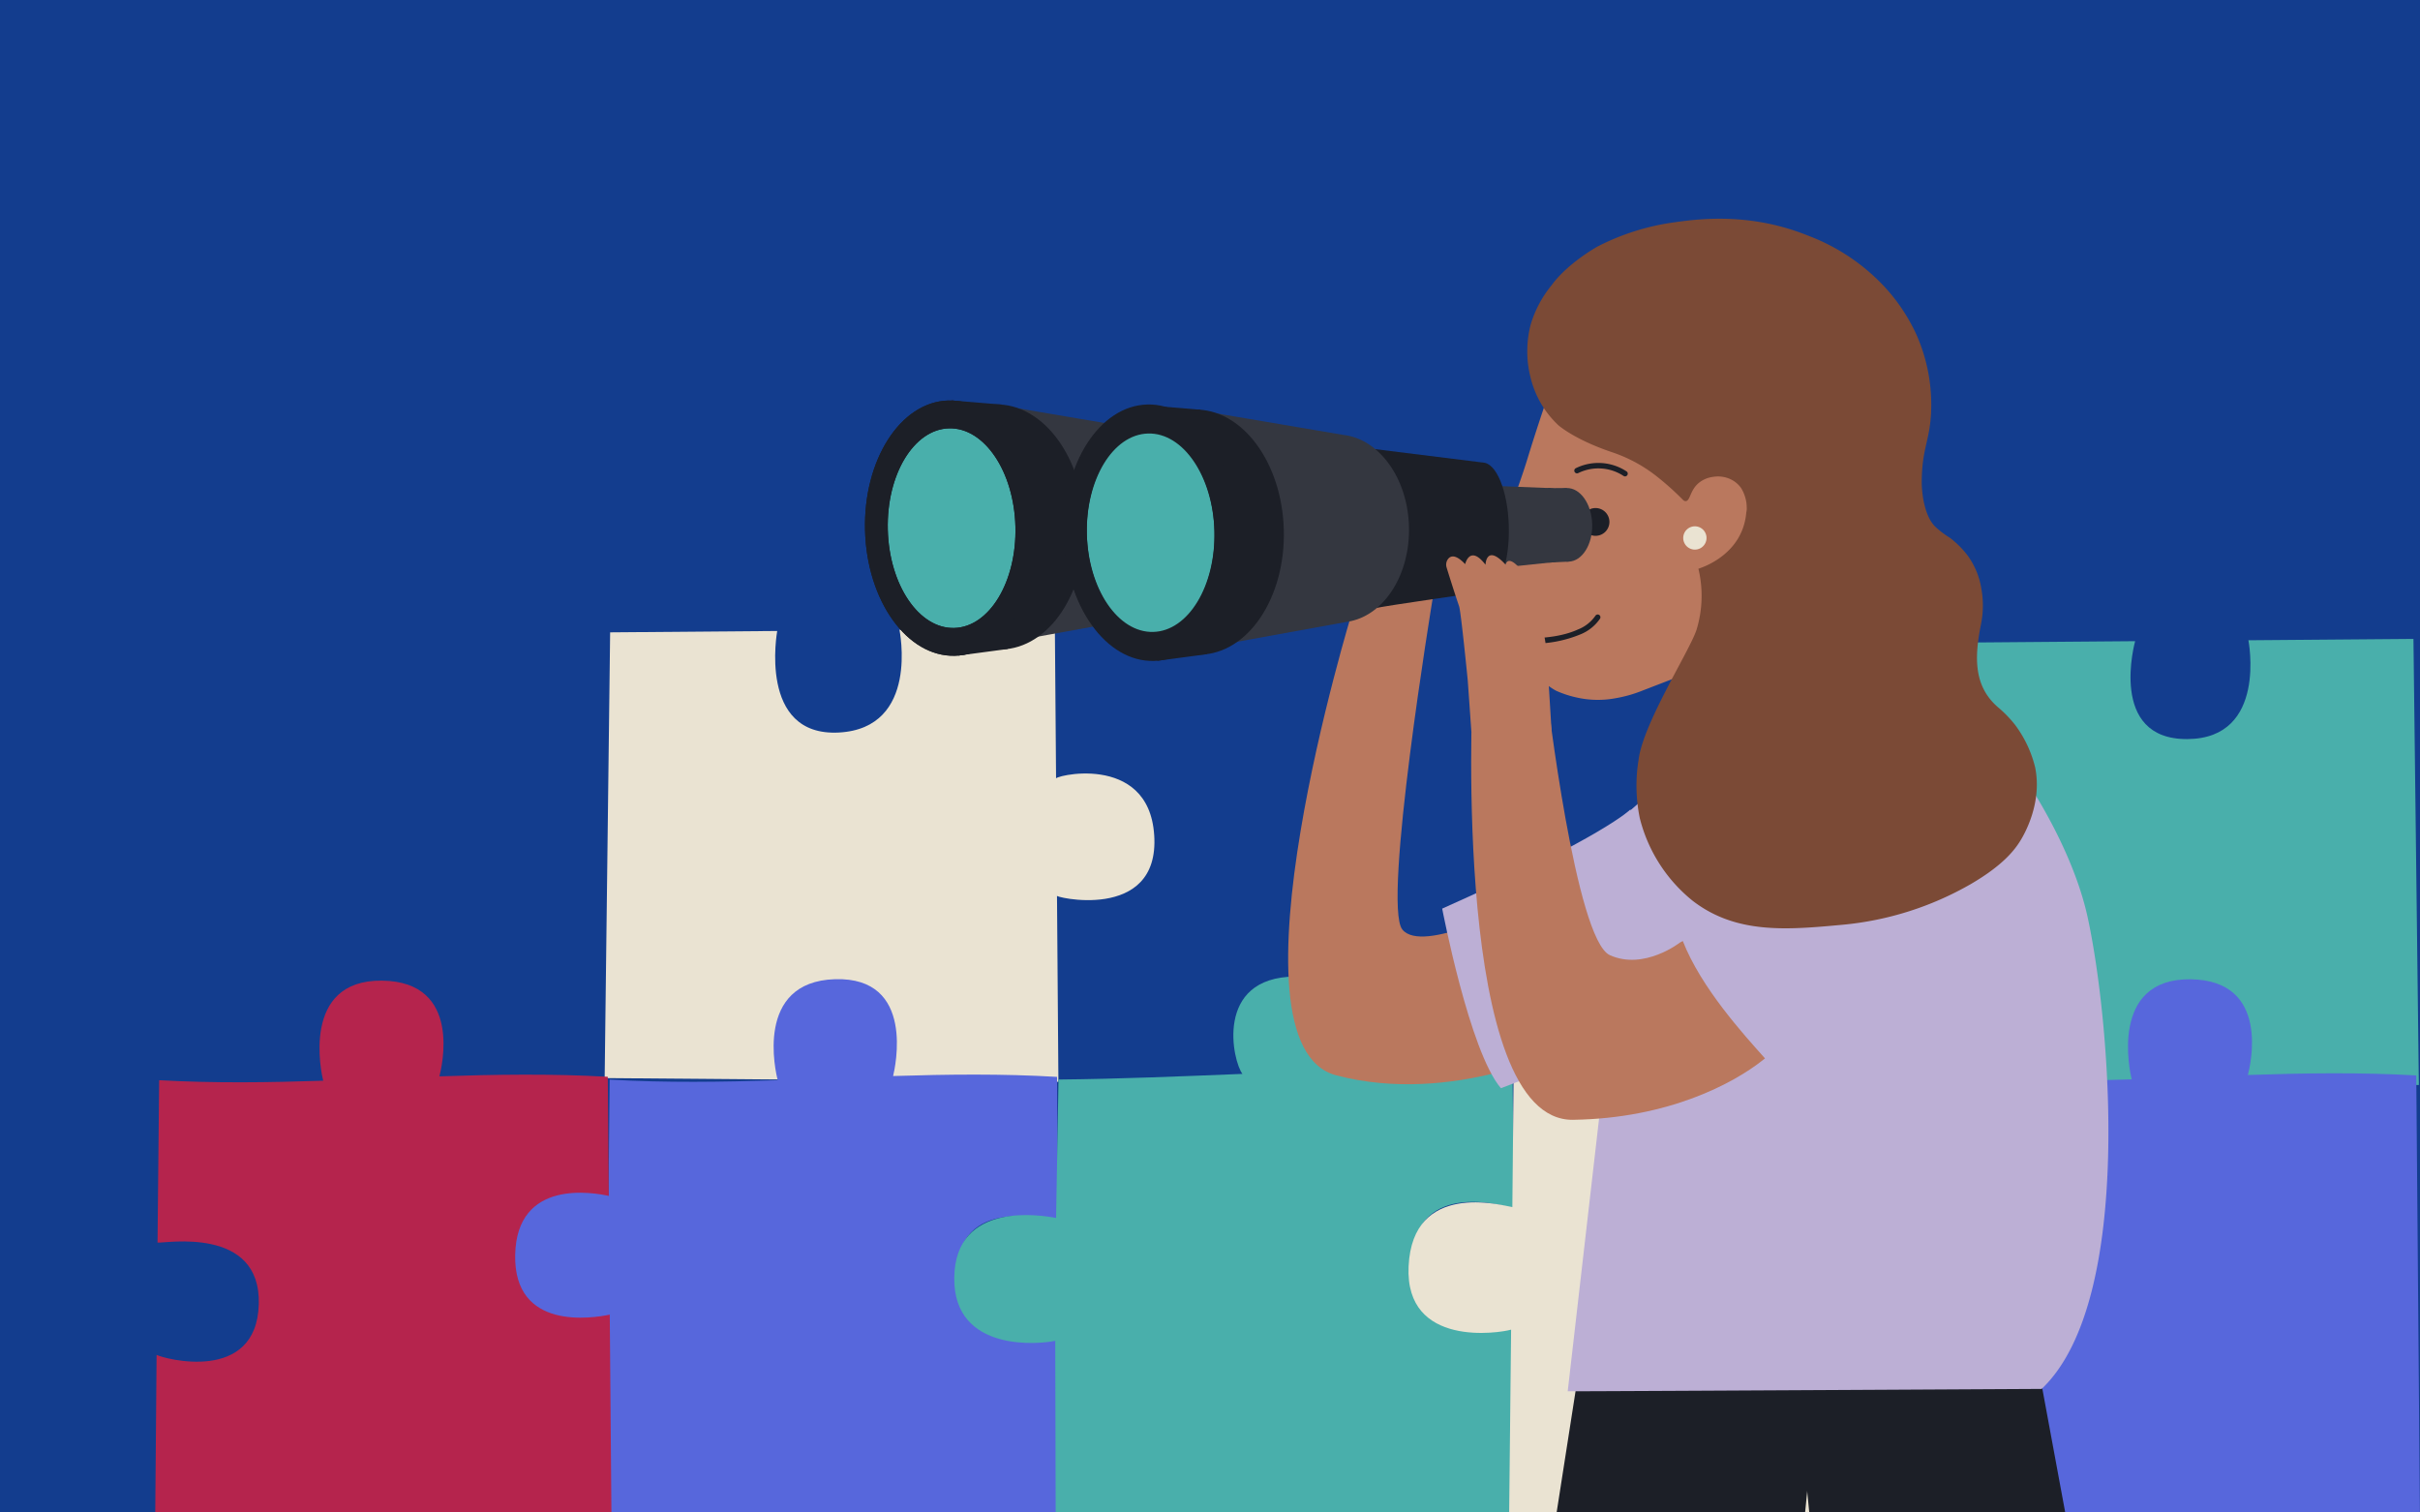 <svg xmlns="http://www.w3.org/2000/svg" xmlns:xlink="http://www.w3.org/1999/xlink" width="480" height="300" viewBox="0 0 480 300">
  <defs>
    <clipPath id="clip-path">
      <rect id="Rectangle_17112" data-name="Rectangle 17112" width="449.213" height="440.987" fill="none"/>
    </clipPath>
    <clipPath id="clip-YC_recruit_-_lp_banner_mobile">
      <rect width="480" height="300"/>
    </clipPath>
  </defs>
  <g id="YC_recruit_-_lp_banner_mobile" data-name="YC recruit - lp banner mobile" clip-path="url(#clip-YC_recruit_-_lp_banner_mobile)">
    <rect width="480" height="300" fill="#133d8e"/>
    <g id="Group_33574" data-name="Group 33574" transform="translate(30.787 43.381)">
      <g id="Group_33562" data-name="Group 33562" transform="translate(0 0.001)" clip-path="url(#clip-path)">
        <path id="Path_163795" data-name="Path 163795" d="M436.51,339.7c-1.082-16.72-20.833-11.578-19.462-11.128q-.118-15.085-.237-29.818l-30.831.212c-.007.015,4.083,19.521-12.026,20.387-16.1.833-12.208-20.137-12.215-20.143q-16.571.137-33.141.271-.542,44.211-1.085,88.413l90,.741q-.14-18.723-.281-36.948c-1.362.166,20.455,5.57,19.282-11.987" transform="translate(-238.366 -217.439)" fill="#eae3d2"/>
        <path id="Path_163796" data-name="Path 163796" d="M1253.841,346.133c1.1-15.548,20.575-9.711,19.221-9.487q.115-14.706.23-29.744l31.931-.261c.008-.029-5.51,19.57,10.4,19.419,15.9-.131,12.062-19.609,12.066-19.6l32.735-.268q.536,44.235,1.072,88.478l-88.891-.727q.138-16.937.277-34.356c.007.174-20.311,4.846-19.04-13.452" transform="translate(-912.511 -222.847)" fill="#49afab"/>
        <path id="Path_163797" data-name="Path 163797" d="M397.669,613.016c-.394-16.322,18.628-11.348,20.02-10.53q-.1-14.482-.192-28.965c-10.84-.644-21.679-.511-32.518-.17.373-1.56,4.528-19.7-11.53-19.206S361.7,572.752,362.1,574.182c-11.111.362-22.224.525-33.336-.118q-.449,43.375-.9,86.7l90.218,1.08q-.121-18.307-.242-36.6c-1.355-.059-19.777,3.693-20.17-12.231" transform="translate(-238.621 -403.304)" fill="#5767dc"/>
        <path id="Path_163798" data-name="Path 163798" d="M602.451,600.112q.243-13.607.484-27.452c12.163-.116,24.325-.63,36.486-1.118-1.9-2.326-5.753-19.19,10.485-19.308,15.461-.158,12.569,16.276,12.063,18.708,10.34-.176,20.681-.155,31.021.316q.14,13.547.278,27.1c-.008-.24-20.177-6.843-20.068,10.592.1,16.3,20.313,12.485,20.307,12.7q.2,19.137.393,38.276l-91.528-.882q-.044-17.08-.085-34.563c-2.844.658-20.194,2.486-20.032-12.49.169-15.343,17.365-12.412,20.2-11.872" transform="translate(-423.768 -401.919)" fill="#49afab"/>
        <path id="Path_163799" data-name="Path 163799" d="M1338.392,618.377c.421-15.54-18.687-12.025-20.084-12.184q.158-16.105.317-32.213c10.847.61,21.693.459,32.54.1-.372-1.459-4.468-20.021,11.646-19.849s11.8,17.449,11.4,18.984c11.133-.375,22.266-.547,33.4.087q.368,44.167.736,88.342l-90.5-1.08q.136-16.052.272-32.106c1.361.737,19.85,5.822,20.273-10.084" transform="translate(-959.137 -403.374)" fill="#5767dc"/>
        <path id="Path_163800" data-name="Path 163800" d="M933.841,648.23q.126-13.143.252-26.536,16.61-.2,33.22-.407c-.694,3.813-2.737,19.021,12.11,18.635,15.593-.4,12.962-14.708,12.071-18.4q16.643-.071,33.287-.133.173,15.707.347,31.8c.01-.094,20.229-6.289,20.507,12.346.279,18.327-20.264,11.975-20.257,12.081q.165,16.217.329,32.808L933.2,709.8q.2-18.368.394-37.27c-2.235.659-21.093,3.678-20.332-12.569.8-17,18.358-12.146,20.583-11.73" transform="translate(-664.658 -452.176)" fill="#eae3d2"/>
        <path id="Path_163801" data-name="Path 163801" d="M20.545,619.377C20.967,603.838,1.858,607.354.46,607.192q.159-16.1.318-32.213c10.847.61,21.694.459,32.54.1-.373-1.456-4.468-20.02,11.647-19.849s11.8,17.449,11.4,18.984c11.133-.375,22.265-.547,33.4.087q.367,44.167.737,88.342L0,661.566q.136-16.052.272-32.106c1.359.738,19.85,5.822,20.273-10.084" transform="translate(0 -404.102)" fill="#b5244d"/>
        <path id="Path_163802" data-name="Path 163802" d="M1036.553,180.833l-5.027,4.243-4.243,1.1-6.756,1.414h-2.01l-4.587-9.426-.016-.023-10.277,3.967a25.912,25.912,0,0,1-5.182,1.477,19.115,19.115,0,0,1-7.8-.11,20.59,20.59,0,0,1-4.151-1.367,12.417,12.417,0,0,1-3.922-3.393,14.1,14.1,0,0,1-2.209-4.72,20.536,20.536,0,0,1-.721-3.786,31.017,31.017,0,0,1-.18-3.967,38.711,38.711,0,0,1,.579-6.177l-2.743-.133a4.82,4.82,0,0,1-3.211-2.27,5.133,5.133,0,0,1-.234-3.3,11.658,11.658,0,0,1,1.194-3.628c.092-.18.168-.308.18-.339,2.715-4.776,5.5-13.905,5.5-13.905.961-3.155,2.4-7.7,4.441-13.629l4.241-1.262,30.008,1.571,17.129,1.262-3.606,31.734,6.13,18.7Z" transform="translate(-708.674 -88.499)" fill="#ba785e"/>
        <path id="Path_163803" data-name="Path 163803" d="M1042.186,210.838a2.755,2.755,0,1,1-2.755,2.755,2.755,2.755,0,0,1,2.755-2.755" transform="translate(-756.504 -153.449)" fill="#1c1f27"/>
        <path id="Path_163804" data-name="Path 163804" d="M1276.585,987.266l-64.3,12.6-21.832-223.352,46.176-5.345Z" transform="translate(-866.422 -561.265)" fill="#1c1f27"/>
        <path id="Path_163805" data-name="Path 163805" d="M920.852,999.284l58.6,9.334q10.905-111.676,21.807-223.356l-46.176-5.341Z" transform="translate(-670.201 -567.631)" fill="#1c1f27"/>
        <path id="Path_163806" data-name="Path 163806" d="M1044.13,180.641a.537.537,0,0,1-.3-.09,9.074,9.074,0,0,0-8.993-.561.541.541,0,0,1-.479-.97,10.16,10.16,0,0,1,10.069.629.541.541,0,0,1-.3.992" transform="translate(-752.594 -129.533)" fill="#1c1f27"/>
        <path id="Path_163807" data-name="Path 163807" d="M997.584,294.189c-.577,0-1.038-.016-1.345-.032a.541.541,0,1,1,.055-1.08c1.036.052,6.419.218,10.61-1.7a7.552,7.552,0,0,0,3.438-2.7.541.541,0,1,1,.92.569,8.6,8.6,0,0,1-3.907,3.117,24.648,24.648,0,0,1-9.771,1.833" transform="translate(-724.695 -209.908)" fill="#1c1f27"/>
        <path id="Path_163808" data-name="Path 163808" d="M1058.279,318.549a17.608,17.608,0,0,0,13.025-3.565c3.706-2.846,6.978-11.587,6.978-11.587s13.476,2.835,19.484,5.5c11.572,5.149,30.242,30.48,34.613,50.356s9.54,75.973-9.094,93.668c-54.84.3-94.016.5-94.007.468l7.185-62.487c-8.575,2.695-3.56-46.348-1.4-47.778,5.559-3.605,14.582-10.715,23.22-24.578" transform="translate(-749.114 -220.814)" fill="#bcafd5"/>
        <path id="Path_163809" data-name="Path 163809" d="M854.234,276.544s-10.036,60.786-6.022,65.719,22.709-4.9,22.709-4.9l10.089,28.274s-22.715,11.639-45.915,5.544,3.227-92.143,3.227-92.143Z" transform="translate(-600.846 -201.271)" fill="#ba785e"/>
        <path id="Path_163810" data-name="Path 163810" d="M937.812,450.134s5.413,28.356,11.646,35.619c0,0,33.118-11.9,31.674-22.549-.1-.715-5.977-32.74-5.977-32.74s-5.146,5.318-37.343,19.67" transform="translate(-682.545 -313.294)" fill="#bcafd5"/>
        <path id="Path_163811" data-name="Path 163811" d="M602.528,182.884s-8.536-44.552-.25-47.558l29.632,5.027h0c7.058.8,12.746,8.569,12.994,18.191.242,9.389-4.778,17.288-11.533,18.741h0l-.044.008q-.3.063-.6.109Z" transform="translate(-435.707 -98.491)" fill="#343740"/>
        <path id="Path_163812" data-name="Path 163812" d="M551.157,160.06c.347,13.422,8.314,24.1,17.8,23.859s16.886-11.324,16.54-24.746-8.314-24.1-17.8-23.859-16.887,11.324-16.54,24.746" transform="translate(-401.126 -98.48)" fill="#1c1f27"/>
        <path id="Path_163813" data-name="Path 163813" d="M580.3,132.425l9.9.823,1.277,48.469-9.841,1.316Z" transform="translate(-422.347 -96.38)" fill="#1c1f27"/>
        <path id="Path_163814" data-name="Path 163814" d="M517.211,158.233c.361,13.981,8.34,25.116,17.821,24.871s16.875-11.777,16.514-25.758-8.34-25.116-17.821-24.871-16.875,11.777-16.514,25.758" transform="translate(-376.42 -96.414)" fill="#1c1f27"/>
        <path id="Path_163815" data-name="Path 163815" d="M533.8,172.875c.283,10.933,6.177,19.65,13.166,19.47s12.426-9.19,12.144-20.123-6.177-19.65-13.166-19.469-12.426,9.19-12.143,20.123" transform="translate(-388.492 -111.172)" fill="#49afab"/>
        <path id="Path_163816" data-name="Path 163816" d="M1018.645,196.26l-3.685.019.081,14.765,3.981-.184,2.379-10.036Z" transform="translate(-738.694 -142.84)" fill="#343740"/>
        <path id="Path_163817" data-name="Path 163817" d="M1011.245,203.683c.1,4.031,2.375,7.243,5.071,7.174s4.8-3.394,4.693-7.426-2.374-7.243-5.071-7.174-4.8,3.394-4.694,7.426" transform="translate(-735.987 -142.836)" fill="#343740"/>
        <path id="Path_163818" data-name="Path 163818" d="M998.714,203.806c.105,4.075,2.376,7.322,5.073,7.252s4.8-3.429,4.691-7.5-2.376-7.322-5.072-7.252-4.8,3.43-4.692,7.5" transform="translate(-726.867 -142.869)" fill="#343740"/>
        <path id="Path_163819" data-name="Path 163819" d="M975.873,194.707l11.123.436.43,14.711-11.24,1.164Z" transform="translate(-710.246 -141.709)" fill="#343740"/>
        <path id="Path_163820" data-name="Path 163820" d="M910.533,170.6,889.1,167.934s.02,31.748.308,31.5,21.784-3.3,21.784-3.3Z" transform="translate(-647.092 -122.224)" fill="#1c1f27"/>
        <path id="Path_163821" data-name="Path 163821" d="M950.472,190.626c.182,7.055,2.516,12.718,5.212,12.648s4.734-5.845,4.552-12.9-2.516-12.718-5.212-12.648-4.734,5.845-4.552,12.9" transform="translate(-691.751 -129.349)" fill="#1c1f27"/>
        <path id="Path_163822" data-name="Path 163822" d="M747.588,186.65s-8.536-44.552-.25-47.558l29.632,5.027h0c7.058.8,12.746,8.569,12.994,18.191.243,9.389-4.778,17.288-11.533,18.741h0l-.044.008q-.3.062-.6.109Z" transform="translate(-541.283 -101.232)" fill="#343740"/>
        <path id="Path_163823" data-name="Path 163823" d="M696.217,163.827c.347,13.422,8.314,24.1,17.8,23.859s16.886-11.324,16.54-24.746-8.314-24.1-17.8-23.859-16.887,11.324-16.54,24.746" transform="translate(-506.702 -101.221)" fill="#1c1f27"/>
        <path id="Path_163824" data-name="Path 163824" d="M725.362,136.192l9.9.823,1.277,48.469L726.7,186.8Z" transform="translate(-527.923 -99.121)" fill="#1c1f27"/>
        <path id="Path_163825" data-name="Path 163825" d="M662.271,162c.361,13.981,8.34,25.116,17.822,24.871s16.875-11.777,16.514-25.757-8.34-25.116-17.821-24.871S661.91,148.02,662.271,162" transform="translate(-481.995 -99.156)" fill="#1c1f27"/>
        <path id="Path_163826" data-name="Path 163826" d="M678.856,176.64c.282,10.933,6.177,19.65,13.166,19.469s12.426-9.19,12.144-20.123-6.177-19.65-13.166-19.469-12.426,9.19-12.143,20.123" transform="translate(-494.068 -113.912)" fill="#49afab"/>
        <path id="Path_163827" data-name="Path 163827" d="M533.725,132.476c9.481-.245,17.46,10.89,17.821,24.871s-7.032,25.513-16.514,25.758-17.46-10.89-17.821-24.871,7.032-25.512,16.514-25.757m-12,25.641c.283,10.933,6.177,19.65,13.166,19.47s12.426-9.19,12.143-20.123-6.177-19.65-13.166-19.47-12.426,9.19-12.143,20.123" transform="translate(-376.42 -96.414)" fill="#1c1f27"/>
        <path id="Path_163828" data-name="Path 163828" d="M678.762,135.365c9.481-.245,17.46,10.89,17.821,24.871s-7.032,25.513-16.514,25.758-17.46-10.89-17.821-24.871,7.032-25.512,16.514-25.757m-12,25.641c.283,10.933,6.177,19.65,13.166,19.47s12.426-9.19,12.143-20.123-6.177-19.65-13.166-19.469-12.426,9.19-12.143,20.123" transform="translate(-481.979 -98.517)" fill="#1c1f27"/>
        <path id="Path_163829" data-name="Path 163829" d="M262.294,722.078c-.318,15.111,15.371,12.591,18.836,11.852V710.457c-3.4-.789-18.519-3.456-18.836,11.62" transform="translate(-190.896 -516.572)" fill="#5767dc"/>
        <path id="Path_163830" data-name="Path 163830" d="M979.172,430.84c18.913-.283,31.788-7.236,37.564-11.8q.251-.2.475-.384c-4.23-4.741-12.648-13.958-16.3-23.273l-.542.283s-7.117,5.583-13.919,2.522S973.963,346.4,973.963,346.4l-14.777.152s-4,84.653,19.987,84.29" transform="translate(-697.919 -252.111)" fill="#ba785e"/>
        <path id="Path_163831" data-name="Path 163831" d="M943.295,255.369c-1.032-3.026-2.071-6.367-2.483-7.706a1.878,1.878,0,0,1,.257-1.67c.492-.667,1.488-1.057,3.421.991,0,0,.893-3.978,4.031.118,0,0,.114-4.246,3.994-.009,0,0,.388-2.573,3.706,1.813,1.828,2.417,4.264,11.867,4.5,16.379l.889,14.482-1.189,2.79c-10.679-4.132-14.7-2.329-14.7-2.329l-.722-10.2s-1.336-13.569-1.709-14.663" transform="translate(-684.663 -178.467)" fill="#ba785e"/>
        <path id="Path_163832" data-name="Path 163832" d="M1115.521,224.166a2.31,2.31,0,1,0,2.547,2.046,2.309,2.309,0,0,0-2.547-2.046" transform="translate(-810.384 -163.14)" fill="#eae3d2"/>
        <path id="Path_163833" data-name="Path 163833" d="M1013.675,5.556c-.26.145-5.837,3.3-8.987,7.558l-.084.115a22.339,22.339,0,0,0-4.086,7.65,20.26,20.26,0,0,0-.7,4.822,20.632,20.632,0,0,0,.625,5.731,19.073,19.073,0,0,0,5.53,9.53s3.091,2.773,10.418,5.276c.318.11.69.226,1.294.458a29.083,29.083,0,0,1,7.784,4.4,55.513,55.513,0,0,1,5.038,4.489c.145.151.4.455.738.428.911-.066.808-2.14,2.6-3.623A5.634,5.634,0,0,1,1036.7,51.2a5.873,5.873,0,0,1,3.761.644,5.486,5.486,0,0,1,1.752,1.565,7.67,7.67,0,0,1,1.079,4.936c.01,0,0-.384-.04-1.887a12.066,12.066,0,0,1-.736,5.093c-2.1,5.613-7.83,7.573-8.765,7.875a23.009,23.009,0,0,1-.379,12.132c-1.372,4.191-10.613,18.567-11.49,25.772a31.886,31.886,0,0,0,.24,11.552,30.555,30.555,0,0,0,10.472,16.394c8.7,6.717,18.879,5.771,29.807,4.763a62.567,62.567,0,0,0,25.343-8.044c6.489-3.783,8.766-6.817,9.942-8.747.775-1.27,4.291-7.425,2.851-14.447a23.273,23.273,0,0,0-3.984-8.42,24.008,24.008,0,0,0-3.452-3.543c-4.72-4.142-4.631-9.764-3.313-16.326a18.833,18.833,0,0,0,.052-7.323,15.3,15.3,0,0,0-2.549-6.193,17.933,17.933,0,0,0-3.639-3.689,21.133,21.133,0,0,1-1.813-1.267s-.506-.4-.964-.816c-2.812-2.557-2.826-8.717-2.826-8.717-.013-6.934,1.59-8.293,1.86-14.164a34.372,34.372,0,0,0-2.886-15.293,36.178,36.178,0,0,0-6.672-9.886,40.093,40.093,0,0,0-15-9.865C1043.928-1.277,1033.844.027,1029,.711a47.162,47.162,0,0,0-15.33,4.845" transform="translate(-727.664 -0.001)" fill="#7b4a36"/>
      </g>
    </g>
  </g>
</svg>
